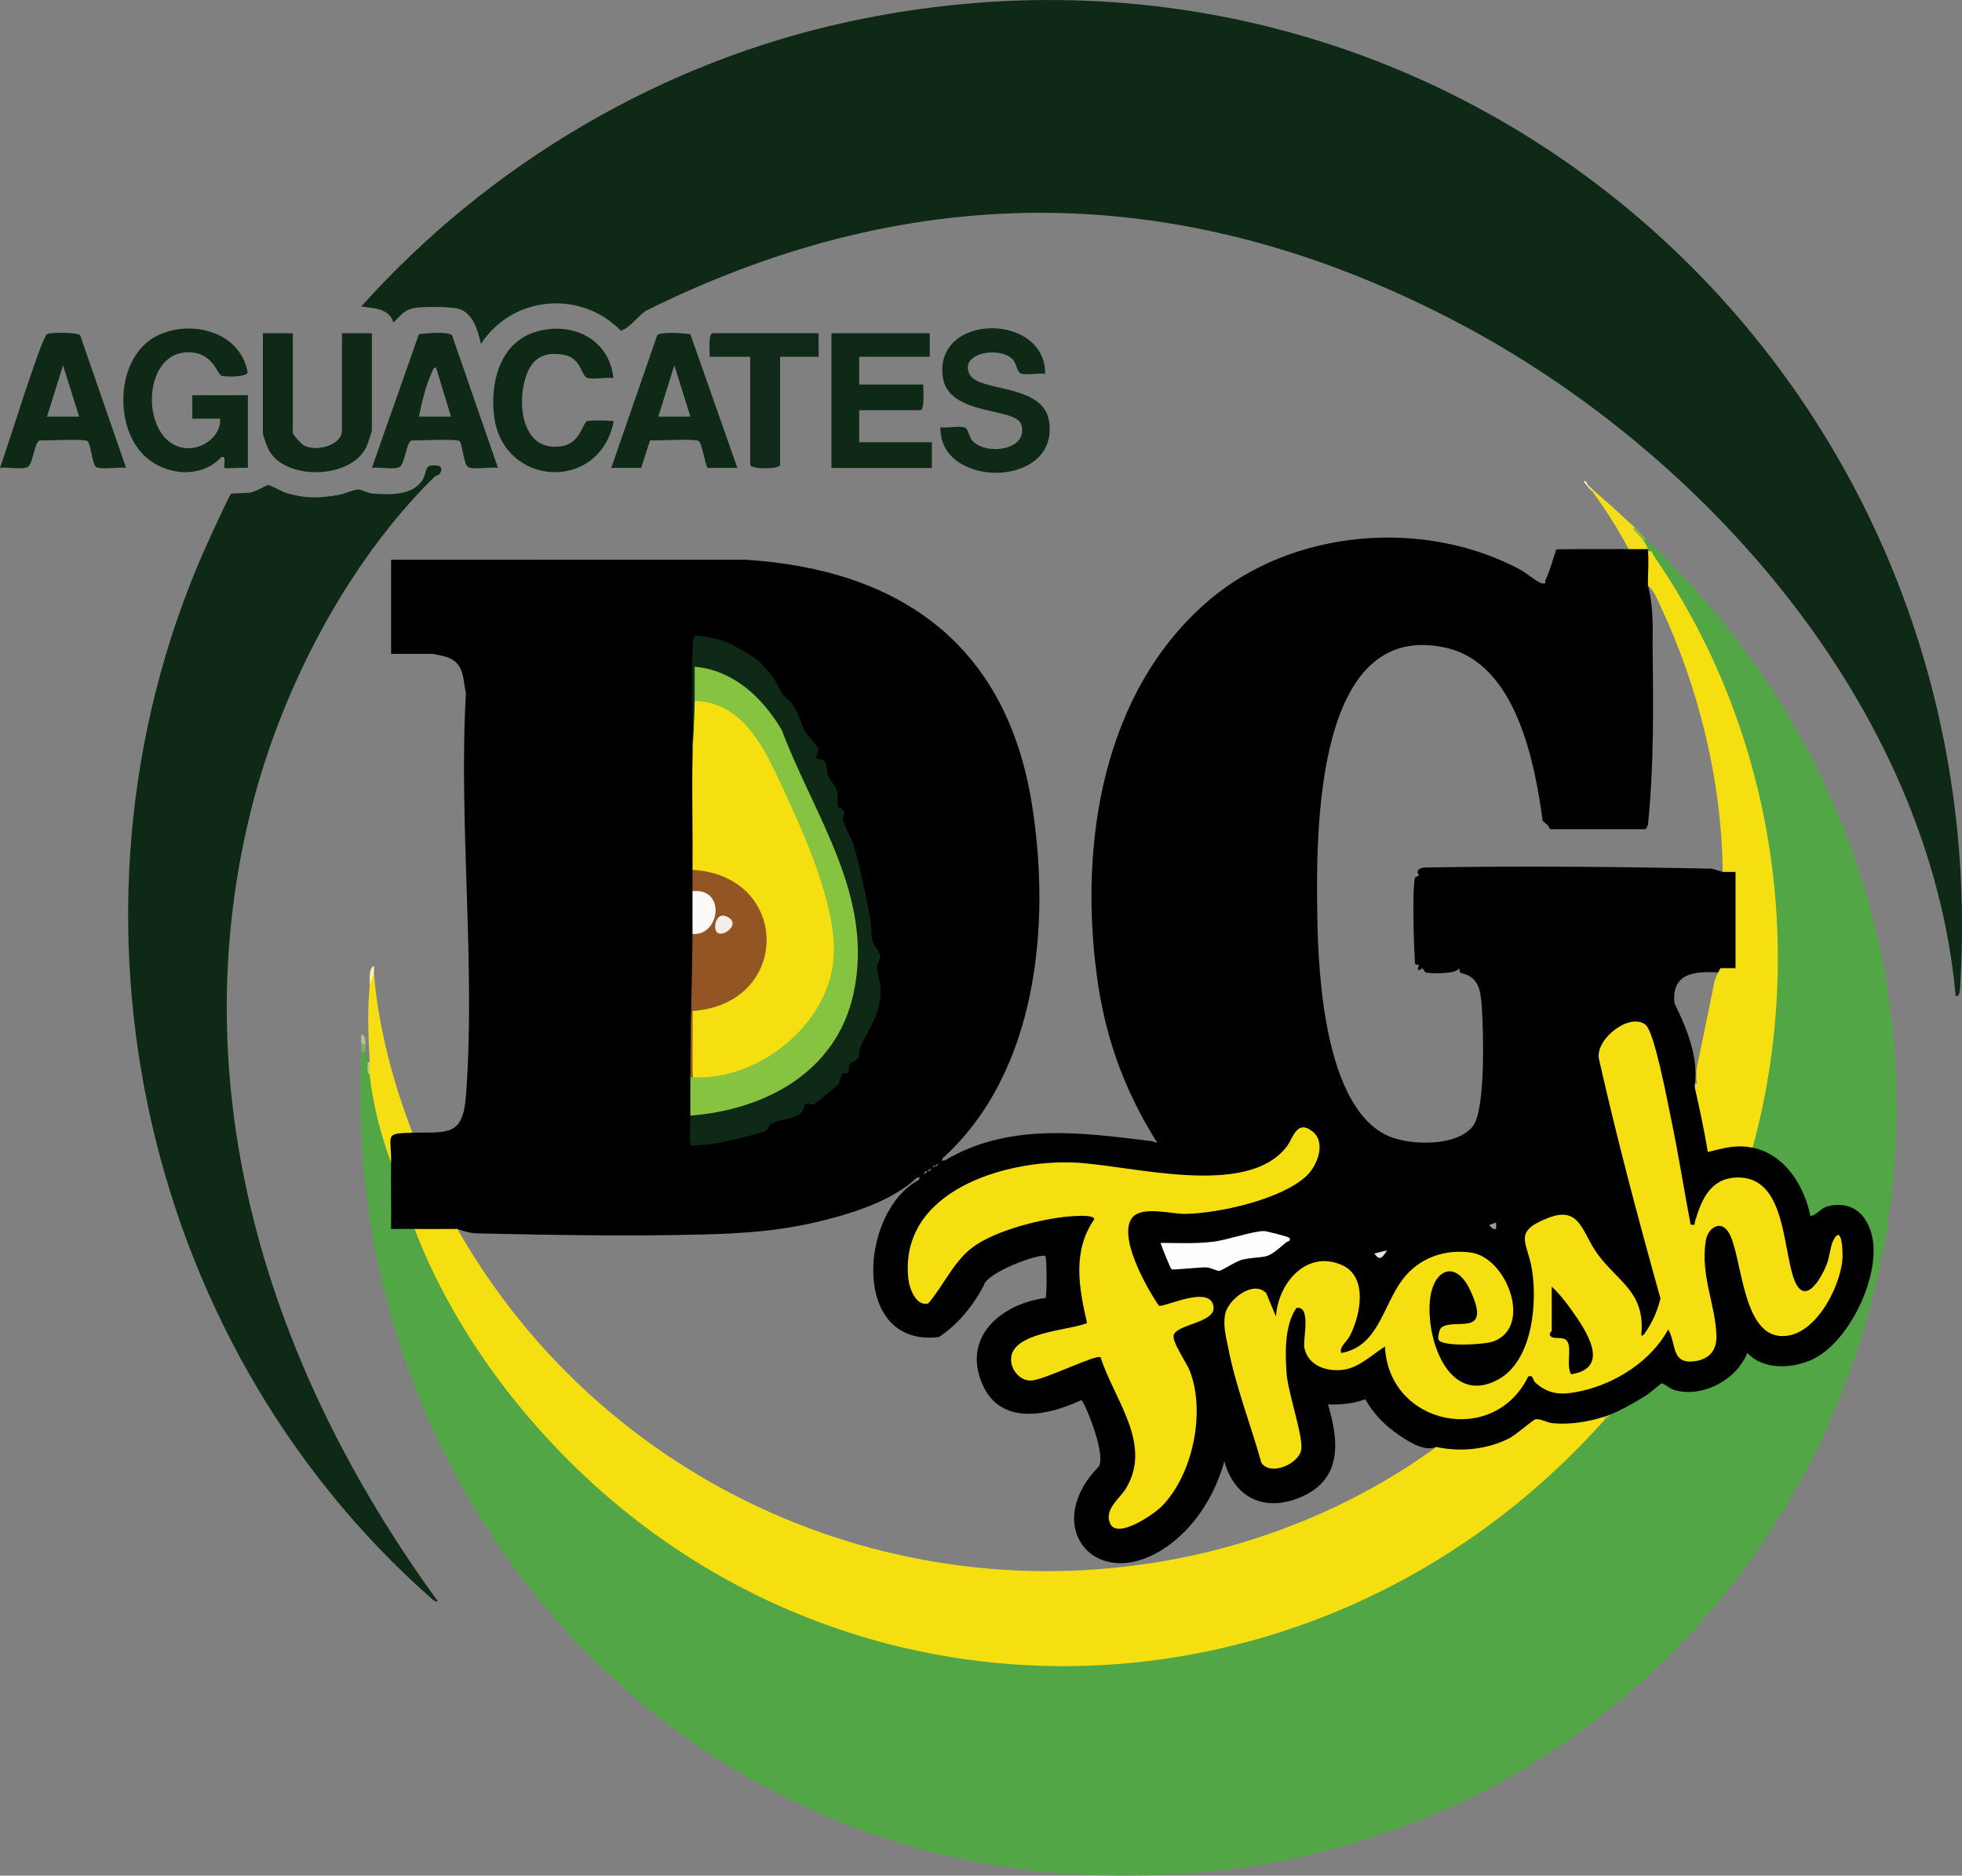 <?xml version="1.0" encoding="UTF-8"?><svg id="Layer_2" xmlns="http://www.w3.org/2000/svg" viewBox="0 0 880.86 841.94"><rect x="0" y="0" width="880.86" height="841.94" fill="#808080" stroke="none"/><defs><style>.cls-1{fill:#0e2916;}.cls-2{fill:#fbfaf8;}.cls-3{fill:#a4c78d;}.cls-4{fill:#e8e4e3;}.cls-5{fill:#f9e87a;}.cls-6{fill:#f4de1c;}.cls-7{fill:#88b64b;}.cls-8{fill:#102918;}.cls-9{fill:#c1c031;}.cls-10{fill:#0f2917;}.cls-11{fill:#f5df11;}.cls-12{fill:#000001;}.cls-13{fill:#f5df13;}.cls-14{fill:#f4eee8;}.cls-15{fill:#53a646;}.cls-16{fill:#fbf0b1;}.cls-17{fill:#86c340;}.cls-18{fill:#e2d6a2;}.cls-19{fill:#fefefe;}.cls-20{fill:#78b25f;}.cls-21{fill:#bcce7e;}.cls-22{fill:#9c9b9c;}.cls-23{fill:#fcf3c1;}.cls-24{fill:#935523;}</style></defs><g id="Layer_1-2"><path class="cls-12" d="M519.14,512.3c-14.62-23.45-23.06-46.93-26.73-74.51-7.92-59.5,2.67-127.56,50.27-168.25,37.68-32.2,97.03-37.02,140.24-13.62,2.48,1.34,7.31,5.6,9.43,5.94s1.13-.52,1.52-1.39c1.95-4.3,3.39-9.35,4.83-13.87,10.82-.21,21.69-.11,32.52-.11.67-3.13,7.18-2.6,8.64,0,.86.23.84.55,0,.96,2.94,3.36,3.29,12.33,0,15.35,2.31,8.79,2.27,17.83,2.09,26.86.35,26.81.65,54.03-2.09,80.61l-.89,1.92h-43.06l-1.15-1.92-2.15-1.75c-3.62-26.91-12.12-70.5-43.16-77.68-59.56-13.78-58.61,83.9-58.03,120.72.43,27.27,3.62,85.41,31.62,98.26,9.8,4.49,31.65,5.06,38.49-4.7,5.41-7.72,4.5-42.55,3.74-53.01-.54-7.4-1.08-13.65-9.65-15.43l-.68-2.11c-.49,2.77-12.76,2.53-14.97,1.92l-1.34-1.92c-2.03,1.65-2.69.88-1.44-1.44-.74,0-1.89-.18-1.92-.65-.46-7.59-1.35-32.4,0-38.53l1.92-1.13c-1.95-2.02.29-3.37,2.66-3.42,42.72-.74,86-.35,128.73.54l4.88,1.44c2.45-3.23,5.46-2.58,7.68.64,1.25,1.81-.26,38.56-.95,43.74-2.75,1.1-5.93,1.47-7.69-1.2l-1.01,1.94c-10.64-.62-21.17.2-19.72,13.89,5.39,10.74,10.7,24,9.21,35.99.67.56.45,1.2,0,1.92,4,7.66,6.38,16.21,7.16,25.64,5.47-.8,11.22-1.12,17.26-.98l1.48,2.21c3.01-2.84,8.39.86,11.45,2.99,8.11,5.65,13.22,15.14,15.71,24.52,16.74-10.49,30.32,2.49,28.98,21.04-2.07,28.72-27.08,63.56-58.22,47.37-7.23,12.57-25.51,20.76-38.4,12.08-6.53,5.45-14,9.74-21.81,13.22l-2-1.27c-.88.8-1.86,1.64-2.88.96-7.05,6.56-20.86,5.67-29.87,2.79-7.47,6.57-14.49,11.01-24.69,12.87-5.93,1.08-16.33,2.34-20.29-2.23-5.29,2.24-12.29-2.3-16.83-5.37-6.29-4.26-11.3-9.47-15.1-16.05-5.33,2.01-11.05,2.53-16.7,2.34,5.02,16.93,6.44,34-12.88,41.87-15.86,6.46-29.2-.06-33.67-16.36-3.87,14.08-12.07,27.88-23.79,36.83-31.96,24.42-59.3-6.2-33.25-33.78,5.21-3.6-5.72-29.8-7.16-30.52-14.67,6.92-36.08,11.79-44.36-6.97-9.44-21.38,8.48-36.3,28.32-38.88.59-.75.65-18.35-.17-18.83-2.25-1.32-26.27,7.2-27.63,13.29-5.2,9.86-11.87,17.55-20.03,23.07-39.91,4.99-35.82-56.57-8.96-70.59-.13-1.29,1.62-2.63,2.88-2.88l.96-.96h.96c.39-.85.99-1.79,1.92-1.92.28-.63.6-.62.96,0,.8-1.45,2.25-3.22,3.84-2.88,28.75-17.16,61.65-12.54,93.08-8.64,2.01.78,2.65.78,1.92,0Z"/><path class="cls-15" d="M162.17,472.96c.45-1.65.72-2.59,1.92-.96.22,1.71.76,3.27.96,4.8.33,1.71.65,3.63.96,5.76l2.33,3.32c2.4,12.02,4.82,24.02,7.27,36.02,2.94,9.19,2.32,19.34,1.19,28.8,3.21-1.66,6.48-1.32,9.36.94l3.68,4.12c78.15,180.88,298.53,246.07,463.53,137.12,23.78-15.7,41.02-32.34,61.21-51.99,1.73-1.69,3.92-2.81,6.08-3.85-.03-.64.61-1.28,1.92-1.92,4.86-1.81,12.08-5.99,16.61-8.82,1.36-.85,6.43-5.31,6.89-5.34.79-.06,3.75,2.46,5.45,2.96,12.68,3.74,28.1-4.44,32.94-16.61,7.06,7.57,19.36,7.09,28.3,3.33,17.49-7.35,32.49-39.23,27.38-57.1-2.69-9.42-9.67-14.65-19.72-12.01-3.09.81-4.66,3.89-7.64,4.34-2.68-13.56-11.49-27.72-25.92-30.7-.34-2.26-.63-4.58-.19-6.85,5.68-29.25,10.08-53.68,9.55-83.85-1.14-64.25-21.8-124.96-56.37-177.03-.03-.31.06-.66,0-.96-2.57-.57-4-1.6-1.92-3.84-1.27-1.35-.74-1.84.96-.96,237.94,227.05,72.86,615.46-252.89,599.79-193.67-9.32-333.43-178.18-323.82-368.52Z"/><path class="cls-1" d="M879.94,444.17c-.21,2.28-.85,3.24-1.92,2.88-11.8-129.69-112.93-244.5-224.52-302.77-120.41-62.88-241.13-65.36-363.01-5.04-3.47,1.72-7.19,7.73-11.74,9.22-18.06-18.53-48.71-15.77-62.83,5.92-1.29-5.79-3.5-13.73-9.76-15.68-3.68-1.15-16.3-1.11-20.25-.42-4.62.82-6.22,3.66-9.32,6.5-1.61-6.32-9.11-6.5-14.41-7.19,57.21-63.84,134.46-109.62,218.6-127.81,273.22-59.09,516.93,157.79,499.17,434.4Z"/><path class="cls-12" d="M423.18,519.98c.05,1.27-1.74,2.38-2.88,2.88-.28.63-.6.62-.96,0-.43,1.13-1.07,1.77-1.92,1.92l-.96.96h-.96c-.91,1.35-2.29,3.06-3.84,2.88-11.64,10.91-30.31,16.49-45.94,20.13-16.07,3.75-31.95,4.9-48.57,5.34-34.42.92-69,.3-103.41-.46-1.4-.03-2.8-.34-4.21-.68s-2.81-.8-4.19-1.31c-6.13,2.76-13.09,2.84-19.19,0-3.51-.05-7.05.04-10.56,0,.11-9.9-.13-19.85,0-29.75l-1.93-10.39c-.17-4.94,9.35-6.72,11.53-3.05,15.78-.37,22.62,1.96,24.03-16.76,4.38-58.13-3.35-121.73-.05-180.43-1.4-6.98-.72-13.65-8.6-16.35-.67-.23-5.94-1.42-6.26-1.42h-18.71v-42.22l158.85-.04c69.92,4.35,117.27,38.32,128.75,109.23,8.78,54.22,2.67,120.88-40.02,159.49Z"/><path class="cls-1" d="M193.83,717.66C60.52,600.24,19.8,401.7,94.83,240.09c1.14-2.45,8.09-17.85,8.96-18.39.72-.45,6.32-.18,8.54-.59,2.83-.52,7.27-3.4,8.1-3.39.96,0,6.42,3.14,8.7,3.77,8.55,2.35,14.08,2.15,22.69.73,2.74-.45,6.85-2.48,8.92-2.48,1.96,0,4.2,1.63,6.71,1.81,7.6.53,17.99,1.04,22.41-6.38,1.42-2.39,1.03-5.84,3.48-6.16,3.19-.42,6.15.04,4.13,3.7-.2.36-1.94.87-2.67,1.59-38.78,38.21-67.97,94.28-81.49,146.94-32.76,127.62,7.43,253.02,82.45,356.41,1.84,2.01-.55,1.41-1.92,0Z"/><path class="cls-10" d="M111.31,210.03c-1.72-.28-10.19.38-10.56,0-.5-.51,1.19-5.89-1.42-4.8-10.05,10.8-28.27,7.78-36.96-3.37-11.42-14.67-9.19-43.17,8.93-51.52,15.23-7.01,36.8-1.12,39.9,16.9-.5,2.06-9.95,2.03-11.77,1.39s-3.6-9.27-12.69-10.36c-24.54-2.94-24.3,43.2-1.82,42.92,6.94-.09,14.4-5.91,13.91-13.24h-12.48s0-10.56,0-10.56h24.95v32.63Z"/><path class="cls-10" d="M417.42,149.58v10.56h-31.67v12.47h28.79c-.19,2.05.84,11.52-1.44,11.52h-27.35v14.39h32.63v11.52h-45.1v-60.45h44.14Z"/><path class="cls-10" d="M131.46,149.58v44.62c0,.93,3.73,5.02,4.88,5.68,5.62,3.2,17.19-.04,17.19-6.64v-43.66h13.43v43.66c0,.38-1.99,6.32-2.4,7.2-6.59,14.49-35.47,15.4-43.5,2.24-.95-1.56-3.04-7.02-3.04-8.48v-44.62h13.43Z"/><path class="cls-10" d="M469.24,167.81c-3.06-.5-8.25.78-10.91-.13-1.82-.62-1.86-4.71-3.93-6.62-6.18-5.72-23.51-2.55-19.22,6.73,3.96,8.59,33.45,3.91,35.89,21.69,4.11,29.91-49.53,29.96-48.86,2.31,3.07.5,8.24-.78,10.91.13,1.76.6,1.78,4.18,3.55,6.05,6.27,6.64,25.38,4.08,21.82-7.44-2.41-7.82-32.89-3.6-35.23-21.37-3.81-28.91,46.23-28.81,45.98-1.36Z"/><path class="cls-10" d="M275.4,169.72c-3.31-.53-8.94.85-11.84-.15-2.56-.88-2.67-8.68-9.97-10.18-8.15-1.67-14.04.56-17.04,8.43-4.85,12.73-2.44,35.79,16.07,32.38,7.87-1.45,9.14-10.55,10.91-11.15,1.44-.49,8.54-.35,10.44-.13,1.3.15,1.74-.5,1.32,1.33-7.14,30.79-49.2,27.97-53.39-3.01-1.97-14.59,2.11-32.44,17.32-37.84,16.32-5.79,34.39,2.15,36.16,20.33Z"/><path class="cls-8" d="M367.52,149.58v10.56h-17.27v48.46c0,2.16-13.43,2.16-13.43,0v-48.46h-18.23c.13-1.92-.76-10.56,1.44-10.56h47.5Z"/><path class="cls-13" d="M185.2,508.47c-12.99.3-9.42.76-9.6,13.43-4.56-12.18-8.25-26.32-9.6-39.34-.67-1.77-.85-4.17,0-5.76-.64-10.61-1.12-24.02,0-34.55-.04-2.78.6-4.38,1.92-4.8,2.07,24.1,8.57,48.55,17.27,71.01Z"/><path class="cls-6" d="M734.09,236.9c1.03,1.46,2.31,3.38,3.84,5.76.5.77,1.78,3.11,1.92,3.84h-8.64c-4.64-8.79-10.44-17.92-16.31-25.91v-.96c6.58,5.63,12.81,11.37,19.19,17.27Z"/><path class="cls-7" d="M738.88,241.7l-.96.96c-.94-1.44-3.65-3.64-4.78-5.28l.94-.48c1.8,1.67,3.2,3.27,4.8,4.8Z"/><path class="cls-16" d="M167.93,437.46c-.59.85-1.84,4.08-1.92,4.8.04-2.73-.54-7.9,1.91-8.63.1,1.26-.1,2.57,0,3.83Z"/><path class="cls-3" d="M164.09,469.12c-1.02,2.05-1.46.88-1.92-.96.04-1.11-.48-3.26.48-3.83,1.86,1.23,1.25,3.03,1.44,4.79Z"/><path class="cls-20" d="M164.09,469.12c.1.93-.12,1.95,0,2.88l-1.92.96c.08-1.59-.06-3.2,0-4.8l1.92.96Z"/><path class="cls-21" d="M166.01,482.56c-1.65-1.68-.72-3.9-.96-5.76h.96c.11,1.89-.19,3.9,0,5.76Z"/><path class="cls-5" d="M714.89,219.63v.96c-.3-.41-1.24-1.03-1.92-1.92v-.96c.59.58,1.43,1.5,1.92,1.92Z"/><path class="cls-23" d="M712.97,217.71v.96c-.62-.8-1.29-1.59-1.9-2.41l.45-.45c.83.36,1.06,1.51,1.45,1.9Z"/><path class="cls-11" d="M205.35,551.65c65.78,115.65,199.37,175.07,330.28,146.52,38.96-8.5,77.12-25.16,109.21-48.64,11.03,2.34,22.94,1.14,32.93-4.01,2.85-1.47,10.67-8.36,11.7-8.47,2.18-.22,5.32,1.61,7.76,1.82,7.54.65,15.29-.5,22.45-2.78,1.03-.14,1.36-.09.96.96-132.94,149.36-362.7,148.9-489.37-8.18-18.43-22.86-34.71-49.75-45.13-77.22,6.38.09,12.81-.03,19.19,0Z"/><path class="cls-11" d="M759.04,549.73c2.52.28,1.52-.03,1.93-1.41,2.93-9.83,6.9-19.34,18.66-19.75,21.89-.75,20.59,30.91,25.73,45.36,4.64,13.06,12.23.27,14.87-6.67,1.24-3.25,1.49-7.81,2.89-10.54,3.9-7.6,4.34,5.43,4.03,8.84-1.18,12.97-12.99,35.69-28.31,34.1-16.28-1.69-16.75-33.8-22.04-45.14-3.64-7.79-10.04-3.6-10.99,2.47-2.48,15.77,4.68,29.37,4.8,43.1.06,6.46-3.68,10.29-10.23,10.99-10.19,1.09-7.7-7.9-11.41-14.32-7.68,14.09-23.25,24.03-38.67,27.55-8.12,1.85-14.22,2.25-20.88-3.56-1.59-1.39-.73-3.61-3.3-2.88-15.49,31.81-62.78,21.85-64.32-13.44-5.42,3.41-11.43,9.2-17.97,10.32-7.61,1.31-16.82-1.48-18.27-10.07-.6-3.54,3.25-18.81-3.55-17.56-5.33,7.89-5.03,19.99-4.38,29.35.59,8.59,7.57,28.45,6.58,34.26-1.12,6.53-13.9,11.93-17.92,5.87-4.66-16.85-11.51-34.25-14.83-51.38-.98-5.07-2.48-10.2-1.39-15.44,1.33-6.46,12.65-15.44,18.44-9.28l4.36,10.5c.82-14.83,13.59-30.09,29.46-23.21,11.98,5.19,8.53,22.53,3.69,31.89-1.27,2.45-4.89,4.99-3.86,7.66,16.64-2.94,18.65-21.16,27.5-32.95,7.29-9.72,19-13.89,30.96-12.1,15.82,2.36,27.52,32.99,10.13,39.75-4.13,1.6-22.58,2.62-24.85-.56-.56-.78.28-4.7,1.11-5.44,5.54-4.85,23.21,4.89,13.05-16.89-6.39-13.71-16.34-9.58-17.99,3.81-2.15,17.44,8.09,48.48,30.54,36.29,15.38-8.35,17.69-34.2,15.15-49.57-2.04-12.32-8.83-16.7,7.3-22.98,14.59-5.68,15.11,6.7,22.32,16.4,9.07,12.21,20.47,16.63,19.65,34.14-.04.94-.62,3.25.9,1.93,3.6-4.86,6.17-10.43,7.55-16.32-9.97-35.67-19.49-71.47-27.64-107.62-1.63-9.01,14.12-20.97,21.01-15.17,3.97,3.34,9.79,34.47,11.27,41.51,3.35,15.95,5.85,32.17,8.92,48.18Z"/><path class="cls-11" d="M520.25,586.07c1.99,1.17,23.62-9.94,24.6.75.63,6.91-16.71,7.71-17.92,12.51-.77,3.05,5.73,12.31,7.08,15.65,7.5,18.56,1.54,47.18-12.57,61.31-3.34,3.35-19.56,14.64-22.93,7.78-3.13-6.38,4.29-11.42,7.04-16,12.04-20.06-5.53-39.98-11.41-58.81-1.79-1.59-25.49,10.3-31.25,10.45-4.87.12-8.8-4.57-8.96-9.16-.44-12.66,25.94-13.21,34.12-16.66-3.66-15.81-6.71-32.33,3.24-46.59-.11-1.92-6.58-1.53-8.18-1.47-13.12.49-36.58,6.29-46.95,14.45-8.39,6.6-12.69,17.01-19.41,24.8-5.42,1.52-8.45-6.69-8.92-10.9-4.39-39.5,43.28-53.64,74.41-52.34,25.04,1.04,77.42,16.34,95.44-7.16,2.91-3.79,4.49-12.38,11.59-6.79,6.15,4.84,2.28,15.12-2.48,19.73-11.06,10.71-39.61,17.04-54.69,17.28-5.74.09-19.09-3.59-23.53,1.42-7.21,8.13,6.36,32.02,11.69,39.72Z"/><path class="cls-11" d="M739.84,247.46c2.13-.47,2.03,1.17,2.86,2.37,53.01,76.76,68.73,175.18,44.16,265.36-7.49-1.55-12.91.2-20.15,1.92-1.51-9.68-3.65-19.24-5.76-28.79.19-.89.51-1.53.96-1.92-.3-2.42-.54-4.9-.05-7.31,2.6-12.6,5.18-25.18,7.73-37.78.49-2.41,1.67-4.61,2.88-6.73,2.23-.06,4.49.05,6.72,0v-43.19c-1.91-.05-3.85.07-5.76,0-.43-40.73-10.67-82.62-27.96-119.33-1.44-3.05-2.96-7.13-5.62-9.25-.07-4.86.51-10.7,0-15.35Z"/><path class="cls-19" d="M578.63,555.5c-.41-.4-10.16-2.9-11.02-2.9-5.21-.03-16.46,4.02-23.06,4.8-8.17.96-15.54.54-23.51.51.48,1.69,4.41,11.5,4.95,11.84.66.42,12.75-.99,15.7-.83,2.09.11,4.6,1.65,5.76,1.55,1.08-.09,7.86-4.63,10.78-5.16,11.32-2.07,9.37.86,19.19-7.62.47-.41,2.7-.73,1.22-2.19Z"/><path class="cls-4" d="M622.77,561.25c-2.13,3.12-3.22,5.11-5.75,1.42l5.75-1.42Z"/><path class="cls-22" d="M671.71,551.64c-1.19.62-3.34-1.51-2.87-1.9l2.87-.97v2.87Z"/><path class="cls-9" d="M722.57,635.13c-.23,1.08-1.45,1.39-1.92,1.92l-.96-.96c.87-.28,2.06-.65,2.88-.96Z"/><path class="cls-18" d="M760.95,488.31c-.13-.58.13-1.35,0-1.92h.96c-.2.74-.02,1.57-.96,1.92Z"/><path class="cls-11" d="M310.91,483.52c-.16-3.19-1.21-28.88-.26-30.07.4-.5.75-1.02,1.09-1.56,39.51-3.2,41.11-54.89,1.42-59.34l-2.25-2.11c.17-16.61-.31-33.29,0-49.9.03-8.69.35-17.32.96-25.91,2.64-3.3,8.69-.78,12.25.72,12.79,5.37,20.03,18.94,25.87,30.75,11.51,23.27,29,60.94,25.89,86.87-2.75,22.98-22.94,42.71-44.35,49.64-5.73,1.86-16.12,4.91-20.62.91Z"/><path class="cls-1" d="M310.91,340.54c.73-6.53-1.34-53.67.93-55.24.75-.52,10.41,1.6,12.29,2.19,4.39,1.37,15.07,7.4,18.03,10.76,4.2,4.78,6.1,7,8.6,12.51.68,1.49,3.78,3.45,5.09,5.47,2.58,3.99,3.71,8.4,5.49,11.78,1.04,1.97,5.09,6.17,5.72,7.77.69,1.72-1.02,3.99-.49,4.73.22.31,3.03.18,3.92,1.62.98,1.59.57,4.36,1.34,6.1,1.08,2.46,3.55,4.71,4.12,7.39.47,2.21-.22,4.65.19,6.32.25,1.04,2.45.95,2.82,2.22.31,1.07-.82,2.6-.43,4.22.79,3.32,3.59,7.23,4.63,10.75,3.02,10.25,5.27,21.66,7.3,32.04.74,3.79.55,8.06,1.26,11.22.5,2.23,3.34,4.5,3.42,7.08.05,1.56-1.36,2.64-1.41,4.42-.08,2.77,1.48,6.88,1.59,9.83.41,11.11-4.95,17.34-9.09,26.35-.63,1.37-.22,3.39-.95,4.81-.78,1.51-3.15,1.75-3.83,2.92s-.17,3.11-.68,3.67c-.39.43-2.11-.22-2.78.7s-.56,3.15-1.8,4.74c-.47.6-10.03,8.36-10.66,8.63-1.58.67-3.28-.47-3.83-.08-.96.67-.77,3.37-2.84,4.82-2.77,1.94-9.92,2.39-12.73,4.3-1.01.69-1.15,2.26-2.06,2.94-1.37,1.02-18.31,4.96-21.39,5.52-2.85.52-8.23.99-11.3,1.2-2,.13-1.24-.02-1.44-1.42-.49-3.37.04-8.37,0-12.02l2.73-2.17c18.7-2.01,37.73-8.45,51.42-21.78,38.1-37.11,10.95-93.85-8.63-133.32-6.55-19.78-19.85-38.43-41.45-42.05l-.99-1.3c1.44,4.8,1.15,9.97-1.16,14.47-.07,8.65-.81,17.68-.96,25.91Z"/><path class="cls-17" d="M309.95,500.79c-.05-5.74,0-11.53,0-17.27.27-.84.59-.83.96,0,29.7,1.75,61.69-24.02,63.38-54.17,1.35-23.99-14.57-57.87-24.83-79.86-7.52-16.12-17.33-34.39-37.59-34.86.04-5.11-.03-10.25,0-15.36,17.58,1.58,30.6,13.99,39.15,28.5,14.55,38.72,41.65,74.55,32.18,118.17-7.65,35.25-39.54,52.21-73.26,54.85Z"/><path class="cls-24" d="M310.91,390.44c44.27,2.64,44.41,60.27.05,63.38l-.05,29.7h-.96c0-21.44.78-42.85.96-64.29l1.01-1.88c9.18-.86,10.57-15.63.31-15.48l-1.32-1.83c.03-3.19-.03-6.4,0-9.6Z"/><path class="cls-2" d="M310.91,419.22c.05-6.38-.07-12.81,0-19.19,15.25-1.63,12.27,20.29,0,19.19Z"/><path class="cls-10" d="M202.97,150.52c-1.53-1.85-12.02-.97-14.91-.48l-21.1,59.99c3.1-.54,10.09.99,12.49-.46,2.45-1.48,2.82-11.01,5.39-11.88,3.2.18,20.66-.94,21.57.43,1.26,1.88,1.83,10.23,3.69,11.48,2.15,1.44,10.43-.13,13.47.43l-20.61-59.5ZM188.08,187c1.16-5.96,3.18-14.18,5.72-19.71.44-.95.59-2.25,1.95-2.36l6.73,22.07h-14.39Z"/><path class="cls-10" d="M309.96,150.04c-2.88-.48-13.37-1.36-14.91.48l-20.62,59.51h13.43l3.97-12.35c3.28.2,21.07-.97,22.05.44,1.47,2.1,2.47,9.1,3.73,11.91h13.43l-21.09-59.99ZM295.55,187l7.2-23.04,7.2,23.04h-14.39Z"/><path class="cls-10" d="M36,150.52c-1.15-1.39-13.52-1.45-14.93-.5-2.65,1.76-18.34,52.93-21.07,60.01,3.1-.54,10.08.99,12.49-.46,2.45-1.48,2.82-11.01,5.39-11.88,3.26.2,20.57-.97,21.57.44,1.51,2.14,1.97,10.32,3.69,11.46,2.17,1.44,10.41-.13,13.47.44l-20.61-59.51ZM21.11,187l7.2-23.04,7.2,23.04h-14.39Z"/><path d="M696.66,577.56c3.39,3.06,6.36,6.95,9.01,10.66,6.39,8.95,17.85,25.9-.32,28.65-2.25-4.03.21-10.91-1.49-14.37-1.43-2.92-5.33-1.23-7.24-2.36s.04-2.51.04-2.92v-19.67Z"/><path class="cls-14" d="M321.59,418.13c-1.35-2.16-.01-8.59,4.37-6.84,7.81,3.13-2.1,10.47-4.37,6.84Z"/></g></svg>